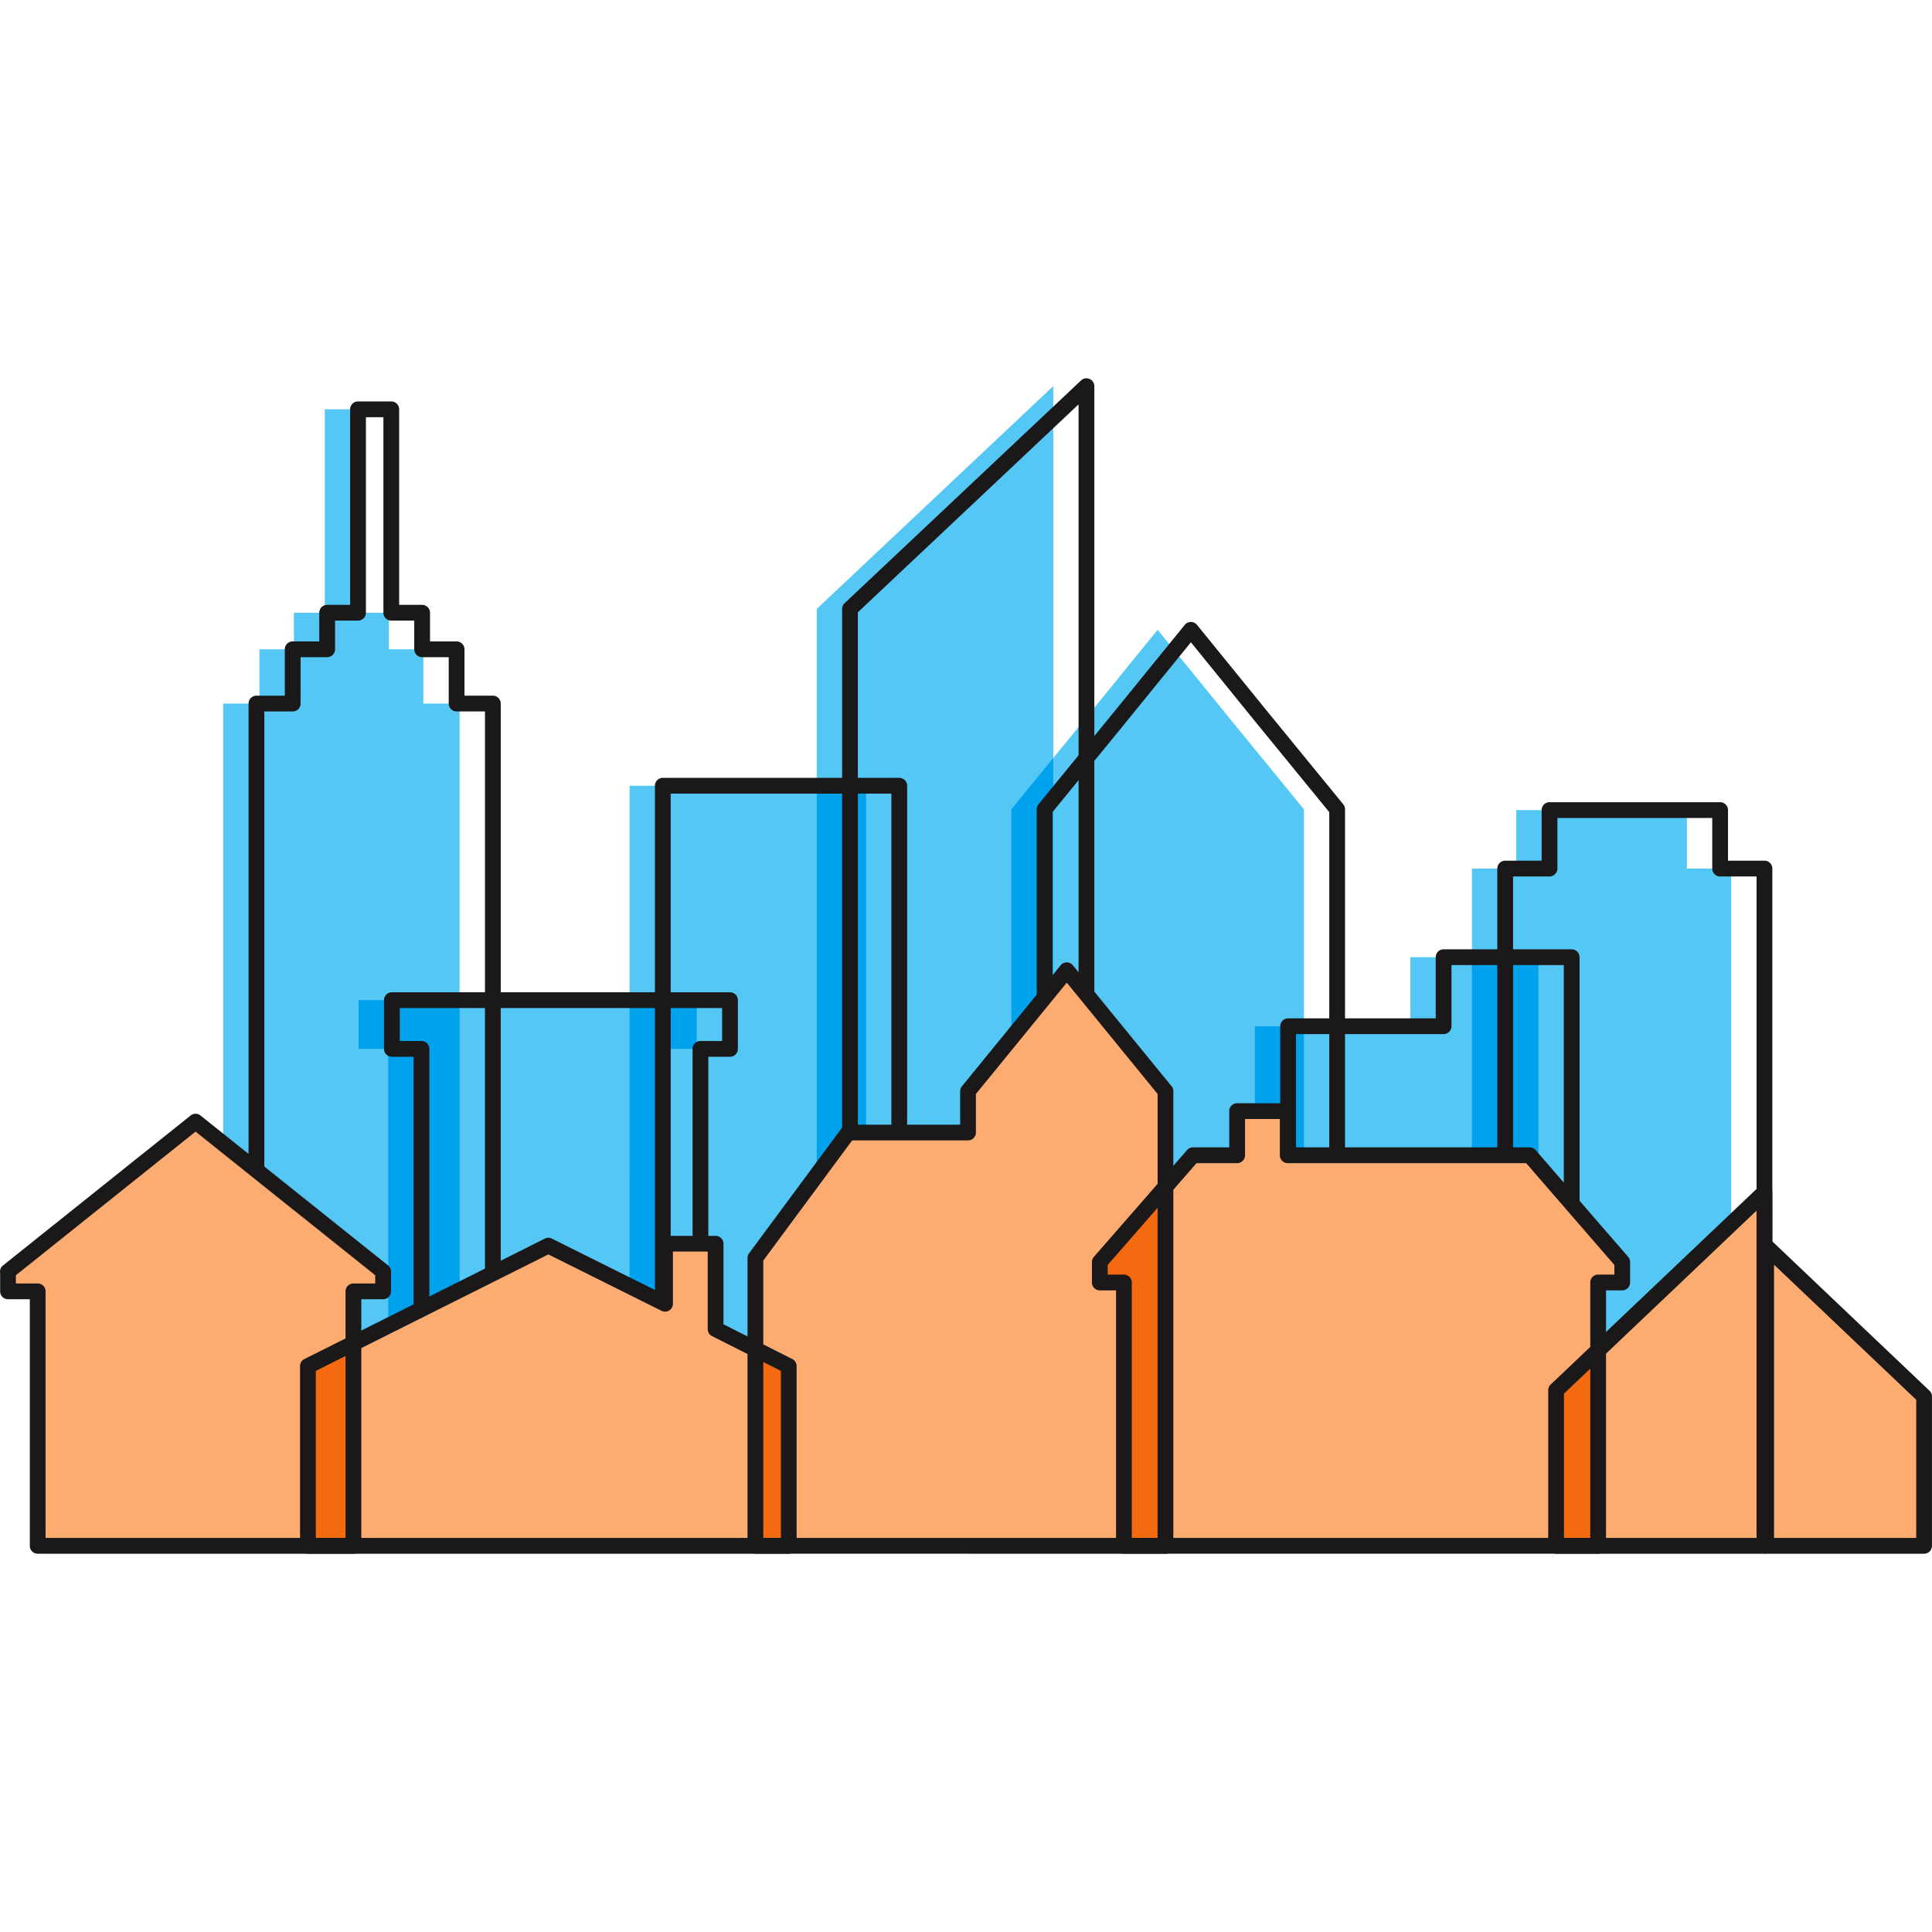 <?xml version="1.0" encoding="utf-8"?>
<!-- Uploaded to: SVG Repo, www.svgrepo.com, Generator: SVG Repo Mixer Tools -->
<svg width="800px" height="800px" viewBox="0 -71.99 367.672 367.672" xmlns="http://www.w3.org/2000/svg">
  <g id="Group_31" data-name="Group 31" transform="translate(-2804.164 -38.536)">
    <g id="Group_26" data-name="Group 26">
      <rect id="Rectangle_9" data-name="Rectangle 9" width="44.998" height="108.533" transform="translate(2923.976 116.079)" fill="#54c7f5"/>
      <path id="Path_133" data-name="Path 133" d="M2959.6,82.426l45-42.394V224.612h-45Z" fill="#54c7f5" fill-rule="evenodd"/>
      <path id="Path_134" data-name="Path 134" d="M2996.629,120.558l13.91-17.014L3024.468,86.4l13.929,17.141,13.91,17.014V224.612h-55.677Z" fill="#54c7f5" fill-rule="evenodd"/>
      <path id="Path_135" data-name="Path 135" d="M3042.979,161.846h29.583V148.71h24.377v75.9h-53.959Z" fill="#54c7f5" fill-rule="evenodd"/>
      <path id="Path_136" data-name="Path 136" d="M3084.283,131.84h8.437V120.712h32.469V131.84h8.437v92.771h-49.343Z" fill="#54c7f5" fill-rule="evenodd"/>
      <path id="Path_137" data-name="Path 137" d="M2878.041,156.881h58.719v9.274h-5.625v58.457h-53.094V166.155h-5.625v-9.274Z" fill="#54c7f5" fill-rule="evenodd"/>
      <path id="Path_138" data-name="Path 138" d="M2846.636,100.439h6.9V90.111h6.562V83.155h5.871V44.439h6.328V83.155h5.872v6.955h6.562v10.329h6.9V224.612h-45Z" fill="#54c7f5" fill-rule="evenodd"/>
      <rect id="Rectangle_10" data-name="Rectangle 10" width="9.375" height="108.533" transform="translate(2959.6 116.079)" fill="#00a1ed"/>
      <path id="Path_139" data-name="Path 139" d="M3004.6,110.812v113.8h-7.969V120.558Z" fill="#00a1ed" fill-rule="evenodd"/>
      <rect id="Rectangle_11" data-name="Rectangle 11" width="9.328" height="62.765" transform="translate(3042.979 161.846)" fill="#00a1ed"/>
      <path id="Path_140" data-name="Path 140" d="M3084.283,224.612v-75.9h12.655v75.9Z" fill="#00a1ed" fill-rule="evenodd"/>
      <path id="Path_141" data-name="Path 141" d="M2878.041,156.881h13.594v67.731h-13.594V166.155h-5.625v-9.274Z" fill="#00a1ed" fill-rule="evenodd"/>
      <path id="Path_142" data-name="Path 142" d="M2923.976,156.881h12.783v9.274h-5.625v58.457h-7.159Z" fill="#00a1ed" fill-rule="evenodd"/>
    </g>
    <g id="Group_28" data-name="Group 28">
      <g id="Group_27" data-name="Group 27">
        <path id="Path_143" data-name="Path 143" d="M2871.422,212.3v48.427h-60.084V212.3h-5.649v-3.757h-.025l17.858-14.276,17.858-14.276,17.858,14.276,17.858,14.276h-.025V212.3Z" fill="#fdac71" fill-rule="evenodd"/>
        <path id="Path_144" data-name="Path 144" d="M2862.765,226.514l45.752-22.917,22.207,11.064V203.233h9.623v16.248l13.923,7.033v34.213h-91.505Z" fill="#fdac71" fill-rule="evenodd"/>
        <path id="Path_145" data-name="Path 145" d="M3018.053,260.727h90.25V210.611h4.587V206.72L3095.279,186.4h-46.053v-8.4H3039.6v8.4h-8.4l-17.736,20.324v3.891h4.587Z" fill="#fdac71" fill-rule="evenodd"/>
        <path id="Path_146" data-name="Path 146" d="M3100.3,231.117l39.645-37.665v67.275H3100.3Z" fill="#fdac71" fill-rule="evenodd"/>
        <path id="Path_147" data-name="Path 147" d="M3170.337,232.3l-30.062-28.561v56.992h30.062Z" fill="#fdac71" fill-rule="evenodd"/>
        <path id="Path_148" data-name="Path 148" d="M2947.923,260.727h78.041V174.206l-18.786-23.021-18.789,23.021v7.865h-22.8l-17.667,23.877Z" fill="#fdac71" fill-rule="evenodd"/>
      </g>
      <path id="Path_149" data-name="Path 149" d="M2871.422,222.177v38.551h-8.658V226.514Z" fill="#f36a10" fill-rule="evenodd"/>
      <path id="Path_150" data-name="Path 150" d="M2947.923,223.308l6.346,3.206v34.214h-6.346Z" fill="#f36a10" fill-rule="evenodd"/>
      <path id="Path_151" data-name="Path 151" d="M3100.3,260.728h8V223.514l-8,7.6Z" fill="#f36a10" fill-rule="evenodd"/>
      <path id="Path_152" data-name="Path 152" d="M3018.053,260.728h7.91V192.4l-12.5,14.322v3.891h4.588Z" fill="#f36a10" fill-rule="evenodd"/>
    </g>
    <g id="Group_30" data-name="Group 30">
      <g id="Group_29" data-name="Group 29">
        <path id="Path_153" data-name="Path 153" d="M2930.3,114.579h45a1.5,1.5,0,0,1,1.5,1.5v65.993h-3V117.579h-42v85.654h-1.08v11.428l-1.92-.957V116.079A1.5,1.5,0,0,1,2930.3,114.579Z" fill="#1a1818" fill-rule="evenodd"/>
        <path id="Path_154" data-name="Path 154" d="M2964.975,81.267,3009.9,38.943a1.5,1.5,0,0,1,2.522,1.09h0V157.617l-3-3.677V43.5l-42,39.567v99h-1.838l-1.162,1.57V82.426A1.5,1.5,0,0,1,2964.975,81.267Z" fill="#1a1818" fill-rule="evenodd"/>
        <path id="Path_155" data-name="Path 155" d="M3001.827,119.571l13.88-16.976.066-.075,13.862-17.061a1.5,1.5,0,0,1,2.332.013l13.915,17.125,0,0,13.91,17.013a1.5,1.5,0,0,1,.339.95h0V186.4h-3v-65.3l-13.57-16.6,0,0,0,0L3030.8,88.774,3018.1,104.4c-.022.031-.045.061-.07.09l-13.57,16.6v33.426l-3,3.676V120.558A1.5,1.5,0,0,1,3001.827,119.571Z" fill="#1a1818" fill-rule="evenodd"/>
        <path id="Path_156" data-name="Path 156" d="M3049.306,160.346h28.083V148.709a1.5,1.5,0,0,1,1.5-1.5h24.376a1.5,1.5,0,0,1,1.5,1.5v48.634l-3-3.462V150.21h-21.376v11.636a1.5,1.5,0,0,1-1.5,1.5h-28.083V186.4h-1.58v-8.4h-1.42V161.846A1.5,1.5,0,0,1,3049.306,160.346Z" fill="#1a1818" fill-rule="evenodd"/>
        <path id="Path_157" data-name="Path 157" d="M3090.61,130.34h6.937v-9.628a1.5,1.5,0,0,1,1.5-1.5h32.468a1.5,1.5,0,0,1,1.5,1.5v9.628h6.937a1.5,1.5,0,0,1,1.5,1.5v73.015l-1.179-1.121V235.45a1.481,1.481,0,0,1-.321.035h-.007V193.452l-1.493,1.418V133.341h-6.937a1.5,1.5,0,0,1-1.5-1.5v-9.629h-29.468v9.629a1.5,1.5,0,0,1-1.5,1.5h-6.938V186.4h-3V131.841A1.5,1.5,0,0,1,3090.61,130.34Z" fill="#1a1818" fill-rule="evenodd"/>
        <path id="Path_158" data-name="Path 158" d="M2884.368,155.381h58.719a1.5,1.5,0,0,1,1.5,1.5v9.274a1.5,1.5,0,0,1-1.5,1.5h-4.125v35.578h-3V166.155a1.5,1.5,0,0,1,1.5-1.5h4.125v-6.274h-61.343v6.274h4.124a1.5,1.5,0,0,1,1.5,1.5v48.786l-3,1.5V167.655h-4.125a1.5,1.5,0,0,1-1.5-1.5v-9.274a1.5,1.5,0,0,1,1.5-1.5Z" fill="#1a1818" fill-rule="evenodd"/>
        <path id="Path_159" data-name="Path 159" d="M2852.964,98.939h5.4V90.111a1.5,1.5,0,0,1,1.5-1.5h5.061V83.155a1.5,1.5,0,0,1,1.5-1.5h4.372V44.439a1.5,1.5,0,0,1,1.5-1.5h6.328a1.5,1.5,0,0,1,1.5,1.5V81.655h4.372a1.5,1.5,0,0,1,1.5,1.5V88.61h5.061a1.5,1.5,0,0,1,1.5,1.5v8.828h5.4a1.5,1.5,0,0,1,1.5,1.5V208.132l-3,1.5V101.94h-5.4a1.5,1.5,0,0,1-1.5-1.5V91.611H2884.5a1.5,1.5,0,0,1-1.5-1.5V84.655h-4.371a1.5,1.5,0,0,1-1.5-1.5V45.939H2873.8V83.155a1.5,1.5,0,0,1-1.5,1.5h-4.372v5.456a1.5,1.5,0,0,1-1.5,1.5h-5.061v8.828a1.5,1.5,0,0,1-1.5,1.5h-5.4v88.509l-3-2.4V100.439A1.5,1.5,0,0,1,2852.964,98.939Z" fill="#1a1818" fill-rule="evenodd"/>
      </g>
      <path id="Path_160" data-name="Path 160" d="M2872.922,213.8v46.928a1.5,1.5,0,0,1-1.5,1.5h-60.084a1.5,1.5,0,0,1-1.5-1.5V213.8h-4.149a1.5,1.5,0,0,1-1.5-1.5v-3.481a1.506,1.506,0,0,1,.661-1.536l17.74-14.183,17.859-14.276a1.494,1.494,0,0,1,1.887.019L2860.17,193.1l17.858,14.277a1.489,1.489,0,0,1,.543,1.4V212.3a1.5,1.5,0,0,1-1.5,1.5Zm-3,45.427V212.3a1.5,1.5,0,0,1,1.5-1.5h4.149v-1.566l-17.264-13.8L2841.38,181.9l-16.927,13.531-17.264,13.8V210.8h4.149a1.5,1.5,0,0,1,1.5,1.5v46.927Z" fill="#1a1818" fill-rule="evenodd"/>
      <path id="Path_161" data-name="Path 161" d="M2862.22,225.116l45.628-22.855a1.494,1.494,0,0,1,1.334,0l0,0,20.04,9.984v-9.006a1.5,1.5,0,0,1,1.5-1.5h9.623a1.5,1.5,0,0,1,1.5,1.5v15.329l13.1,6.616a1.5,1.5,0,0,1,.823,1.336h0v34.214a1.5,1.5,0,0,1-1.5,1.5h-91.505a1.5,1.5,0,0,1-1.5-1.5V226.514a1.5,1.5,0,0,1,.956-1.4Zm46.292-19.847-44.248,22.164v31.794h88.505V227.432l-13-6.566a1.5,1.5,0,0,1-.924-1.386V204.733h-6.623v9.928h0a1.5,1.5,0,0,1-2.167,1.342Z" fill="#1a1818" fill-rule="evenodd"/>
      <path id="Path_162" data-name="Path 162" d="M3019.553,259.227h87.25V210.61a1.5,1.5,0,0,1,1.5-1.5h3.087v-1.838L3094.6,187.9h-45.374a1.5,1.5,0,0,1-1.5-1.5v-6.9H3041.1v6.9a1.5,1.5,0,0,1-1.5,1.5h-7.727l-16.91,19.378v1.836h3.087a1.5,1.5,0,0,1,1.5,1.5v48.617Zm88.75,3h-90.25a1.5,1.5,0,0,1-1.5-1.5V212.111h-3.087a1.5,1.5,0,0,1-1.5-1.5v-3.891h0a1.487,1.487,0,0,1,.37-.984l17.651-20.228a1.5,1.5,0,0,1,1.209-.611h6.9v-6.9a1.5,1.5,0,0,1,1.5-1.5h9.623a1.5,1.5,0,0,1,1.5,1.5v6.9h44.553v0a1.491,1.491,0,0,1,1.131.518l17.535,20.235a1.493,1.493,0,0,1,.445,1.066v3.891a1.5,1.5,0,0,1-1.5,1.5H3109.8v48.617A1.5,1.5,0,0,1,3108.3,262.228Z" fill="#1a1818" fill-rule="evenodd"/>
      <path id="Path_163" data-name="Path 163" d="M3099.343,229.962l39.571-37.594a1.5,1.5,0,0,1,2.528,1.084h0v67.276a1.5,1.5,0,0,1-1.5,1.5H3100.3a1.5,1.5,0,0,1-1.5-1.5V231.117a1.5,1.5,0,0,1,.543-1.155Zm39.1-33.021L3101.8,231.756v27.471h36.645Z" fill="#1a1818" fill-rule="evenodd"/>
      <path id="Path_164" data-name="Path 164" d="M3168.836,232.935l-27.062-25.71v52h27.062V232.935ZM3141.3,202.651l29.989,28.49a1.5,1.5,0,0,1,.542,1.155v28.432a1.5,1.5,0,0,1-1.5,1.5h-30.062a1.5,1.5,0,0,1-1.5-1.5V203.735h0a1.5,1.5,0,0,1,2.528-1.084Z" fill="#1a1818" fill-rule="evenodd"/>
      <path id="Path_165" data-name="Path 165" d="M2949.422,259.227h75.041V174.734l-17.286-21.184-17.289,21.184v7.338a1.5,1.5,0,0,1-1.5,1.5H2966.34l-16.918,22.863v52.792Zm38.966,3h-40.466a1.5,1.5,0,0,1-1.5-1.5V205.949h0a1.483,1.483,0,0,1,.294-.891l17.6-23.782a1.5,1.5,0,0,1,1.272-.7h21.3v-6.366h.005a1.48,1.48,0,0,1,.335-.943l18.78-23.011a1.425,1.425,0,0,1,.226-.227,1.5,1.5,0,0,1,2.1.216l18.71,22.929a1.5,1.5,0,0,1,.415,1.036v86.522a1.5,1.5,0,0,1-1.5,1.5h-37.575Z" fill="#1a1818" fill-rule="evenodd"/>
    </g>
  </g>
</svg>
